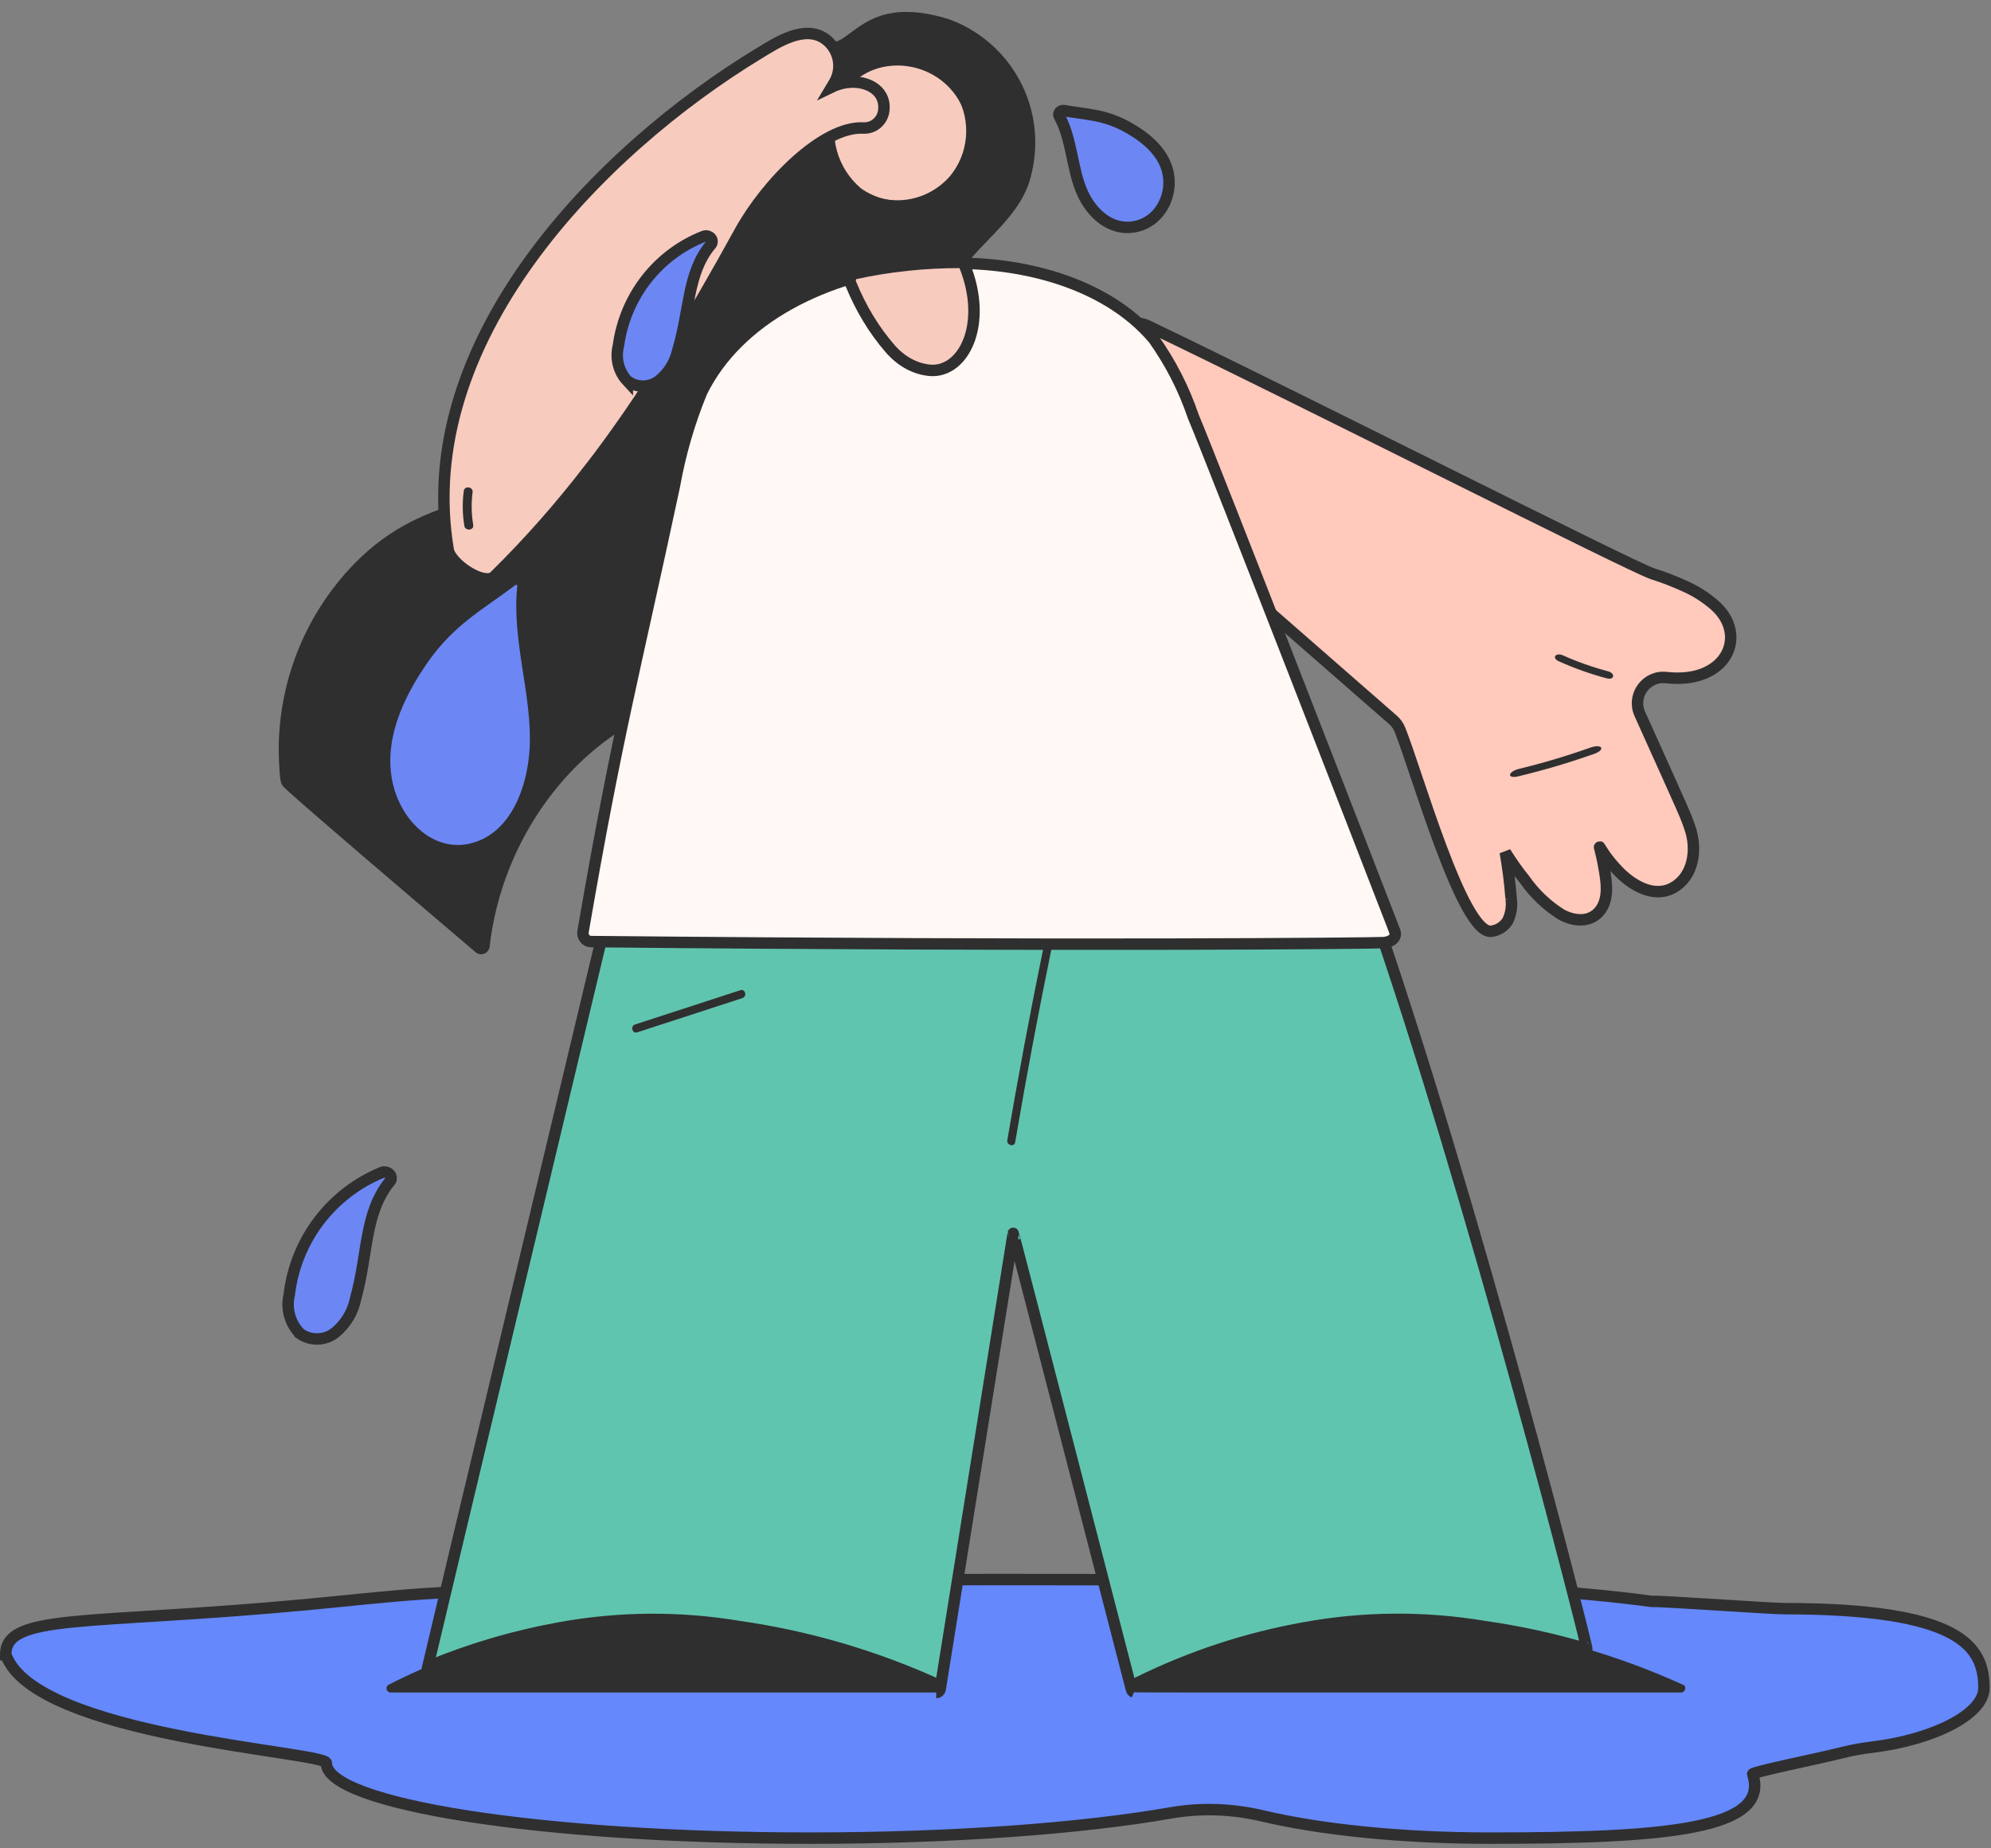 <?xml version="1.0" encoding="utf-8"?>
<svg xmlns="http://www.w3.org/2000/svg" fill="none" height="100%" overflow="visible" preserveAspectRatio="none" style="display: block;" viewBox="0 0 348 323" width="100%">
<rect x="0" y="0" width="348" height="323" fill="#808080" stroke="none"/>
<g id="Illustration">
<path d="M1.011 289.157C6.097 303.48 57.041 306.105 57.041 308.093C57.041 315.343 94.859 321.219 141.497 321.219C166.606 321.219 189.134 319.517 204.6 316.814C209.927 315.881 215.386 316.089 220.648 317.331C230.797 319.725 244.867 321.219 260.421 321.219C291.363 321.219 309.476 319.648 306.345 310.026C306.224 309.664 317.538 307.401 322.173 306.237C323.865 305.808 325.578 305.523 327.303 305.314C337.836 304.029 346.766 299.613 346.766 294.967C346.766 287.718 342.691 281.116 311.749 281.116C309.563 281.116 290.649 279.776 288.529 279.831C262.299 276.228 218.121 276.031 173.405 276.031C143.111 276.031 115.025 277.085 91.904 278.887C82.337 277.096 66.783 279.183 53.657 280.402C15.169 283.994 1 281.907 1 289.157H1.011Z" fill="#6588FC" id="Vector" stroke="#2F2F30" stroke-linecap="round" stroke-width="2"/>
<path d="M264.123 157.008C263.914 154.295 263.574 151.604 263.101 148.935C264.134 150.594 265.265 152.197 266.495 153.724C268.209 156.174 270.395 158.25 272.921 159.831C275.162 161.04 278.029 161.303 279.72 159.04C281.269 156.964 280.786 154.01 280.368 151.648C279.325 145.662 278.6 147.837 282.916 152.285C285.322 154.757 289.166 157.041 292.539 155.075C296.042 153.043 296.668 148.386 295.372 144.673C294.516 142.224 294.889 143.114 286.618 124.759C285.179 121.574 287.749 118.015 291.231 118.411C291.242 118.411 291.264 118.411 291.275 118.411C301.875 119.608 305.675 110.908 299.623 105.691C298.129 104.406 296.46 103.329 294.658 102.517C292.78 101.649 290.858 100.902 288.881 100.276C285.531 99.265 226.261 69.213 200.613 56.944C196.747 55.099 192.738 59.174 194.627 63.018L211.663 97.552C211.927 98.09 212.289 98.562 212.74 98.958L243.473 125.803C244.011 126.275 244.428 126.857 244.692 127.527C247.614 134.777 255.621 163.28 260.63 162.742C261.827 162.61 262.893 161.929 263.53 160.908C264.112 159.699 264.321 158.337 264.123 156.997V157.008Z" fill="#FFC9BC" id="Vector_2" stroke="#2F2F30" stroke-width="2"/>
<g id="Vector_3">
<path d="M239.123 156.492C231.939 153.779 223.448 162.522 183.203 161.555C182.742 161.292 182.236 161.138 181.709 161.083C100.669 161.369 106.095 161.413 105.809 161.226C104.832 165.301 75.768 286.916 74.769 291.266C82.205 288.168 89.948 285.895 97.868 284.467C108.215 282.588 118.804 282.512 129.161 284.247C141.2 285.96 152.931 289.399 164.003 294.451C164.684 294.748 164.299 295.78 163.64 295.78C163.959 295.78 164.233 295.561 164.321 295.253C164.761 292.507 176.722 217.816 177.096 215.531C177.118 215.377 197.636 294.781 197.768 295.253C197.823 295.462 197.987 295.637 198.185 295.714C197.823 295.561 197.658 295.143 197.812 294.781C197.943 294.462 198.141 294.429 198.921 294.034C208.137 289.475 217.945 286.257 228.062 284.456C238.409 282.577 248.997 282.501 259.355 284.236C265.44 285.093 271.46 286.4 277.347 288.146C277.589 288.212 257.543 209.149 239.112 156.492" fill="#60C5AF"/>
<path d="M239.123 156.492C231.939 153.779 223.448 162.522 183.203 161.555C182.742 161.292 182.236 161.138 181.709 161.083C100.669 161.369 106.095 161.413 105.809 161.226C104.832 165.301 75.768 286.916 74.769 291.266C82.205 288.168 89.948 285.895 97.868 284.467C108.215 282.588 118.804 282.512 129.161 284.247C141.2 285.96 152.931 289.399 164.003 294.451C164.684 294.748 164.299 295.78 163.64 295.78C163.959 295.78 164.233 295.561 164.321 295.253C164.761 292.507 176.722 217.816 177.096 215.531C177.118 215.377 197.636 294.781 197.768 295.253C197.823 295.462 197.987 295.637 198.185 295.714C197.823 295.561 197.658 295.143 197.812 294.781C197.943 294.462 198.141 294.429 198.921 294.034C208.137 289.475 217.945 286.257 228.062 284.456C238.409 282.577 248.997 282.501 259.355 284.236C265.44 285.093 271.46 286.4 277.347 288.146C277.589 288.212 257.543 209.149 239.112 156.492" stroke="#2F2F30" stroke-linecap="round" stroke-width="2"/>
</g>
<path d="M168.058 16.107C164.006 9.842 155.763 8.111 149.63 12.257C148.734 12.868 147.908 13.581 147.181 14.386C142.502 19.611 142.84 27.72 147.948 32.508C149.003 33.506 150.227 34.3 151.552 34.871C156.768 37.193 162.861 35.859 166.694 31.56C170.378 27.262 170.925 21.007 168.048 16.107H168.058Z" fill="#F7CBBE" id="Vector_4" stroke="#2F2F30" stroke-width="2"/>
<path d="M164.003 294.44C149.394 287.74 133.643 283.895 117.585 283.093C101.295 282.193 82.095 287.091 67.882 294.44C67.552 294.659 67.454 295.11 67.673 295.439C67.805 295.637 68.014 295.758 68.244 295.769H163.641C164.3 295.769 164.673 294.736 164.003 294.44Z" fill="#2F2F30" id="Vector_5"/>
<path d="M294.207 294.44C283.136 289.398 271.405 285.96 259.366 284.236C248.997 282.511 238.409 282.577 228.073 284.456C217.649 286.301 207.554 289.662 198.108 294.44C197.768 294.66 197.68 295.099 197.889 295.44C197.965 295.561 198.075 295.648 198.196 295.703C198.372 295.802 196.175 295.769 293.856 295.769C294.515 295.769 294.888 294.737 294.218 294.44H294.207Z" fill="#2F2F30" id="Vector_6"/>
<path d="M198.295 39.622C193.978 40.391 190.793 37.096 189.299 33.933C187.278 29.605 187.454 24.431 185.114 20.235C184.982 19.928 185.158 19.555 185.499 19.39C185.619 19.335 185.74 19.313 185.861 19.313C189.837 19.994 193.034 20.027 196.834 22.092C200.371 24.014 203.798 26.826 204.281 30.956C204.721 34.669 202.48 38.886 198.284 39.622H198.295Z" fill="#6C87F4" id="Vector_7" stroke="#2F2F30" stroke-linecap="round" stroke-width="2"/>
<path d="M52.439 233.051C54.295 234.358 56.778 234.292 58.568 232.897C60.413 231.392 61.676 229.305 62.149 226.977C64.357 218.991 63.665 212.115 68.025 206.612C68.443 206.261 68.487 205.635 68.124 205.217C68.014 205.085 67.871 204.987 67.707 204.932C67.432 204.789 67.103 204.767 66.817 204.866C57.887 208.502 51.659 216.718 50.55 226.296C49.978 228.723 50.693 231.271 52.439 233.04V233.051Z" fill="#6C87F4" id="Vector_8" stroke="#2F2F30" stroke-linecap="round" stroke-width="2"/>
<path d="M165.633 3.283C153.334 -0.419 149.994 5.461 146.478 7.168C132.96 9.454 133.759 13.36 131.083 26.668C130.311 30.513 121.057 27.826 116.623 29.1C114.516 29.453 121.743 44.097 119.618 43.844C104.986 43.822 94.357 58.629 92.567 73.189C92.44 75.342 92.158 77.481 91.718 79.584C88.611 89.579 75.15 84.952 61.945 98.501C57.32 103.252 53.755 108.938 51.5 115.174C49.246 121.41 48.34 128.057 48.861 134.667C48.947 135.533 48.897 136.691 49.46 137.387C49.747 137.688 49.728 138.019 83.149 166.417C83.351 166.582 83.588 166.692 83.84 166.739C84.092 166.787 84.357 166.76 84.595 166.675C84.834 166.589 85.056 166.444 85.222 166.242C85.387 166.041 85.509 165.812 85.556 165.561C87.787 146.108 100.289 130.457 114.558 124.431C121.999 121.284 128.789 121.342 133.831 114.666C138.057 107.751 136.1 104.63 138.414 93.797C139.561 89.997 141.467 86.473 144.029 83.45C146.59 80.416 149.732 77.943 153.285 76.181C156.768 74.24 159.657 71.4 161.653 67.96C164.789 61.678 163.518 54.052 167.458 48.092C171.542 41.932 178.785 37.838 180.34 30.148C181.637 24.645 180.858 18.854 178.142 13.893C175.427 8.932 170.976 5.152 165.643 3.282L165.633 3.283ZM164.138 33.184C162.107 34.507 159.724 35.186 157.311 35.147C154.898 35.108 152.537 34.344 150.547 32.966C148.482 31.245 146.997 28.932 146.278 26.347C145.569 23.761 145.657 21.014 146.548 18.475C150.162 8.399 165.433 9.264 168.85 20.373C169.618 22.727 169.562 25.275 168.711 27.594C167.859 29.912 166.243 31.884 164.138 33.184Z" fill="#2F2F30" id="Vector_9"/>
<path d="M243.773 162.698C240.645 154.554 211.971 80.797 208.578 72.801C206.937 67.959 204.602 63.403 201.672 59.268C184.344 38.582 135.49 42.398 122.635 68.529C120.454 73.849 118.857 79.385 117.843 85.069C110.694 118.456 107.841 128.4 101.926 162.698C101.871 162.915 101.871 163.143 101.915 163.359C101.959 163.575 102.047 163.78 102.179 163.963C102.311 164.145 102.476 164.282 102.664 164.384C102.851 164.487 103.071 164.544 103.281 164.544C186.999 165.375 240.634 164.84 241.856 164.726C243.707 164.544 244.115 163.45 243.773 162.71V162.698Z" fill="#FFF8F4" id="Vector_10" stroke="#2F2F30" stroke-linecap="round" stroke-width="2"/>
<path d="M168.623 46.452C168.469 46.108 168.185 45.898 167.876 45.875L167.816 45.853C161.603 45.842 155.399 46.496 149.272 47.837C149.221 47.837 149.186 47.904 149.143 47.915C148.671 48.203 148.464 48.935 148.688 49.545C148.688 49.567 148.705 49.578 148.714 49.6C150.449 53.857 152.761 57.682 155.545 60.886C157.496 63.158 159.988 64.51 162.617 64.721C168.426 65.131 172.722 56.651 168.623 46.452Z" fill="#F7CBBE" id="Vector_11" stroke="#2F2F30" stroke-width="2"/>
<path d="M183.818 165.654C181.512 176.857 179.403 188.061 177.437 199.616C177.283 200.517 175.91 200.133 176.064 199.243C178.008 187.841 180.117 176.627 182.445 165.28C182.632 164.38 184.005 164.764 183.818 165.665V165.654Z" fill="#2F2F30" id="Vector_12"/>
<path d="M129.777 174.417L111.379 180.404C110.5 180.689 110.138 179.316 110.995 179.031L129.393 173.044C130.272 172.759 130.634 174.132 129.766 174.417H129.777Z" fill="#2F2F30" id="Vector_13"/>
<path d="M103.003 81.996C112.932 69.13 121.195 55.234 129.339 40.45C134.02 31.959 143.871 22.005 150.899 22.37C152.658 22.455 154.194 21.204 154.461 19.413C155.079 15.033 149.777 13.087 145.365 15.216L145.775 14.531C146.538 13.281 146.809 11.788 146.514 10.352C146.219 8.916 145.398 7.642 144.202 6.791C140.633 4.283 135.877 7.374 132.775 9.261C104.424 26.462 72.188 59.795 78.345 96.086C78.759 98.554 84.63 102.479 86.417 100.723C92.504 94.753 97.972 88.495 103.001 81.985L103.003 81.996Z" fill="#F7CBBE" id="Vector_14" stroke="#2F2F30" stroke-width="2"/>
<path d="M82.897 148.254C90.27 146.165 93.244 137.623 93.578 130.672C94.016 121.185 90.405 111.932 91.417 102.426C91.429 101.762 90.908 101.216 90.255 101.19C90.03 101.183 89.817 101.244 89.623 101.35C83.716 105.79 78.632 108.419 73.9 115.228C69.495 121.554 65.835 129.426 67.735 137.339C69.433 144.45 75.737 150.281 82.885 148.256L82.897 148.254Z" fill="#6C87F4" id="Vector_15" stroke="#2F2F30" stroke-linecap="round" stroke-width="2"/>
<path d="M109.647 66.559C111.28 67.787 113.504 67.777 115.138 66.559C116.82 65.231 117.991 63.354 118.463 61.257C120.608 54.049 120.136 47.789 124.141 42.877C124.515 42.567 124.574 41.998 124.259 41.619C124.161 41.499 124.033 41.409 123.895 41.349C123.649 41.219 123.364 41.189 123.098 41.269C115.029 44.394 109.273 51.722 108.092 60.409C107.532 62.605 108.112 64.931 109.647 66.579V66.559Z" fill="#6C87F4" id="Vector_16" stroke="#2F2F30" stroke-linecap="round" stroke-width="2"/>
<path d="M81.159 91.898C80.826 89.876 80.793 87.82 81.066 85.785C81.192 84.819 82.734 85.07 82.601 86.023C82.355 87.924 82.395 89.85 82.713 91.737C82.873 92.704 81.318 92.852 81.159 91.892V91.898Z" fill="#2F2F30" id="Vector_17"/>
<path d="M280.836 118.543C277.979 117.78 275.16 116.778 272.451 115.557C271.164 114.98 271.927 113.956 273.195 114.532C275.727 115.665 278.371 116.598 281.039 117.303C282.404 117.668 282.183 118.901 280.827 118.54L280.836 118.543Z" fill="#2F2F30" id="Vector_18"/>
<path d="M278.661 131.732C274.35 133.26 269.902 134.579 265.429 135.654C263.306 136.167 263.51 134.833 265.606 134.334C269.78 133.324 273.947 132.08 277.968 130.648C280.027 129.918 280.693 131.01 278.647 131.736L278.661 131.732Z" fill="#2F2F30" id="Vector_19"/>
</g>
</svg>